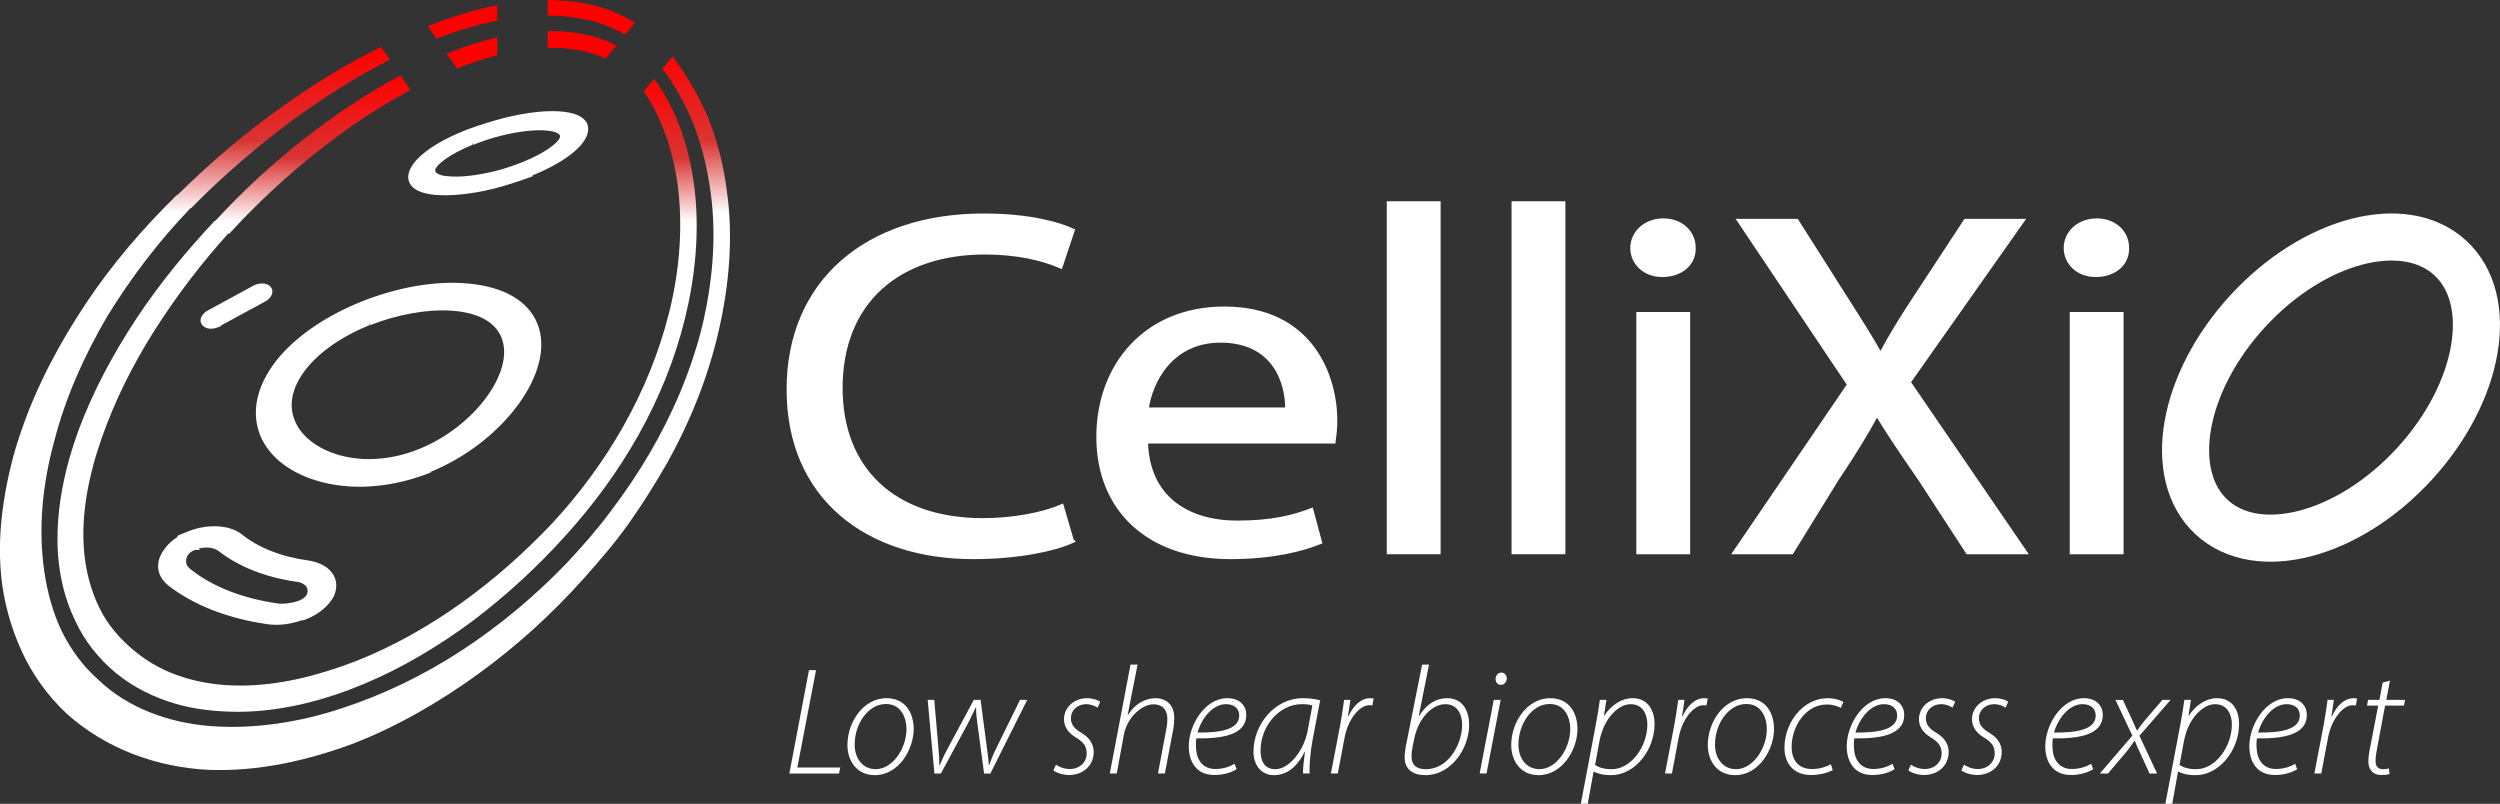 <svg xmlns="http://www.w3.org/2000/svg" xmlns:xlink="http://www.w3.org/1999/xlink" id="Calque_2" data-name="Calque 2" width="906.82" height="291.57" viewBox="0 0 906.82 291.57"><rect x="0" y="0" width="906.82" height="291.57" fill="#333333" stroke="none"/><defs><style>      .cls-1, .cls-2, .cls-3 {        fill: #fff;      }      .cls-4 {        fill: red;      }      .cls-2 {        stroke-width: 1.58px;      }      .cls-2, .cls-3, .cls-5 {        stroke: #fff;        stroke-miterlimit: 10;      }      .cls-3 {        stroke-width: 1.9px;      }      .cls-6 {        fill: url(#Dégradé_sans_nom_10-2);      }      .cls-5 {        fill: none;        stroke-width: 17.08px;      }      .cls-7 {        fill: url(#Dégradé_sans_nom_10);      }    </style><linearGradient id="D&#xE9;grad&#xE9;_sans_nom_10" data-name="D&#xE9;grad&#xE9; sans nom 10" x1="136.78" y1="258.19" x2="136.78" y2="27.33" gradientUnits="userSpaceOnUse"><stop offset="0" stop-color="#62c1d5"></stop><stop offset="0" stop-color="#004a94"></stop><stop offset="0" stop-color="#4177ae"></stop><stop offset="0" stop-color="#05529b"></stop><stop offset="0" stop-color="#014b95"></stop><stop offset="0" stop-color="#2684c5"></stop><stop offset="0" stop-color="#fff"></stop><stop offset=".66" stop-color="#fff"></stop><stop offset=".77" stop-color="#fff"></stop><stop offset=".87" stop-color="#d93432"></stop><stop offset="1" stop-color="red"></stop></linearGradient><linearGradient id="D&#xE9;grad&#xE9;_sans_nom_10-2" data-name="D&#xE9;grad&#xE9; sans nom 10" x1="132.42" y1="279.3" x2="132.42" y2="17" xlink:href="#D&#xE9;grad&#xE9;_sans_nom_10"></linearGradient></defs><g id="Calque_1-2" data-name="Calque 1"><g><path class="cls-1" d="M293.44,243.08h2.56l-6.79,35.32h15.57l-.44,2.17h-18.02l7.12-37.49Z"></path><path class="cls-1" d="M331.42,264.43c0,7.29-5.34,16.74-14.13,16.74-6.62,0-9.9-5.34-9.9-10.9,0-8.57,5.95-17.02,14.13-17.02,7.23,0,9.9,5.78,9.9,11.18ZM310.01,270.05c0,5.12,2.95,8.95,7.62,8.95,6.06,0,11.18-7.4,11.18-14.63,0-3.56-1.67-9.01-7.45-9.01-6.56,0-11.35,7.34-11.35,14.68Z"></path><path class="cls-1" d="M338.88,253.86l1.5,17.3c.33,3.5.33,4.73.33,6.4h.17c.45-1.06,1.28-3.12,2.73-5.79l9.62-17.91h2.45l2.34,17.69c.39,2.84.61,4.89.67,6.01h.11c.61-1.67,1.22-3.39,2.28-5.56l8.9-18.13h2.61l-13.35,26.7h-2.28l-2.39-17.8c-.33-2.28-.56-4.39-.5-6.23h-.11c-.95,1.84-1.78,3.89-3.06,6.23l-9.62,17.8h-2.34l-2.45-26.7h2.39Z"></path><path class="cls-1" d="M383.04,277.39c1.11.78,3,1.56,5.01,1.56,3.62,0,6.12-2.56,6.12-5.56,0-2.56-.95-4.12-3.95-5.9-3.06-1.83-4.28-4.23-4.28-6.62,0-4.12,3.5-7.62,8.4-7.62,1.95,0,3.89.67,4.73,1.28l-.95,2.17c-.78-.56-2.34-1.28-4.12-1.28-3.23,0-5.56,2.28-5.56,5.06,0,2.5,1.39,3.89,3.89,5.39,3.06,1.84,4.39,4.28,4.39,6.84,0,5.28-4.17,8.4-8.9,8.4-2.56,0-4.73-.89-5.73-1.67l.95-2.06Z"></path><path class="cls-1" d="M402.56,280.56l7.51-39.49h2.56l-3.61,18.3h.11c2.39-3.78,5.84-6.12,10.23-6.12,2.34,0,6.56,1.33,6.56,7.12,0,1.5-.11,3.06-.39,4.34l-3,15.85h-2.5l3-15.96c.22-.89.39-2.22.39-3.89,0-2.89-1.45-5.23-5.06-5.23-4.06,0-9.51,4.62-10.68,10.96l-2.61,14.13h-2.5Z"></path><path class="cls-1" d="M448.55,279c-1.33.89-4.12,2.11-8.06,2.11-6.79,0-9.29-5.12-9.29-10.4,0-7.95,6.01-17.46,13.96-17.46,4.84,0,6.9,3,6.9,6.12,0,7.17-8.68,8.62-18.08,8.45-.33,1.45-.28,4.73.39,6.56,1.06,3.06,3.39,4.56,6.45,4.56,3.34,0,5.67-1.11,7.01-1.89l.72,1.95ZM444.72,255.42c-4.84,0-8.84,5.06-10.35,10.29,7.9.11,15.13-.95,15.13-6.17,0-2.73-2.06-4.12-4.78-4.12Z"></path><path class="cls-1" d="M472.64,280.56c-.06-1.67.28-4.62.72-7.9h-.11c-3.11,6.23-7.01,8.51-11.18,8.51-4.67,0-7.4-3.78-7.4-8.51,0-9.51,7.34-19.41,18.02-19.41,2.17,0,4.56.33,6.17.78l-2.67,13.91c-1,5.39-1.28,9.9-1.17,12.62h-2.39ZM476.03,255.92c-.67-.28-1.78-.5-3.84-.5-8.06,0-14.91,7.79-14.96,16.8,0,3.23,1,6.79,5.4,6.79,4.78,0,10.23-6.4,11.68-13.85l1.72-9.23Z"></path><path class="cls-1" d="M482.76,280.56l3.45-18.02c.56-3.17,1-6.12,1.33-8.68h2.28c-.28,1.89-.5,3.78-.89,6.01h.17c1.67-3.73,4.45-6.62,7.95-6.62.39,0,.95.06,1.22.11l-.5,2.56c-.28-.11-.67-.11-1.22-.11-3.34,0-7.62,5.01-8.84,11.79l-2.45,12.96h-2.5Z"></path><path class="cls-1" d="M518.35,241.07l-3.73,18.63.11.06c2.61-4.39,6.34-6.51,10.12-6.51,6.01,0,8.06,5.01,8.06,9.73,0,7.9-6.06,18.19-15.96,18.19-3.67,0-7.45-1.5-7.45-6.51,0-1.11.22-2.61.39-3.73l5.95-29.87h2.5ZM512.4,270.83c-.22.95-.39,2.06-.39,3.62,0,2.95,1.67,4.56,5.17,4.56,8.4,0,13.18-9.34,13.18-16.07,0-3.78-1.67-7.51-6.12-7.51-4.67,0-9.57,4.89-11.18,12.12l-.67,3.28Z"></path><path class="cls-1" d="M536.71,280.56l5.12-26.7h2.5l-5.12,26.7h-2.5ZM542.49,246.19c.06-1.22.89-2.22,2.06-2.22,1.28,0,2,1,2,2.22-.11,1.17-.83,2.22-2.17,2.22-1.22,0-1.95-1.06-1.89-2.22Z"></path><path class="cls-1" d="M572.19,264.43c0,7.29-5.34,16.74-14.13,16.74-6.62,0-9.9-5.34-9.9-10.9,0-8.57,5.95-17.02,14.13-17.02,7.23,0,9.9,5.78,9.9,11.18ZM550.78,270.05c0,5.12,2.95,8.95,7.62,8.95,6.06,0,11.18-7.4,11.18-14.63,0-3.56-1.67-9.01-7.45-9.01-6.56,0-11.35,7.34-11.35,14.68Z"></path><path class="cls-1" d="M573.41,291.57l5.45-28.81c.61-3.23,1.11-6.23,1.45-8.9h2.39l-.89,5.73h.11c2.56-3.89,6.34-6.34,10.23-6.34,5.84,0,8.01,4.78,8.01,9.34,0,9.46-7.12,18.58-15.74,18.58-3.28,0-5.17-.67-6.28-1.28h-.11l-2.11,11.68h-2.5ZM578.59,277.45c1.39,1,3.45,1.56,6.06,1.56,6.95,0,12.9-8.18,12.9-16.24,0-3.23-1.39-7.34-6.12-7.34-4.06,0-9.62,4.62-11.29,13.52l-1.56,8.51Z"></path><path class="cls-1" d="M603.95,280.56l3.45-18.02c.56-3.17,1-6.12,1.33-8.68h2.28c-.28,1.89-.5,3.78-.89,6.01h.17c1.67-3.73,4.45-6.62,7.95-6.62.39,0,.95.06,1.22.11l-.5,2.56c-.28-.11-.67-.11-1.22-.11-3.34,0-7.62,5.01-8.84,11.79l-2.45,12.96h-2.5Z"></path><path class="cls-1" d="M643.49,264.43c0,7.29-5.34,16.74-14.13,16.74-6.62,0-9.9-5.34-9.9-10.9,0-8.57,5.95-17.02,14.13-17.02,7.23,0,9.9,5.78,9.9,11.18ZM622.08,270.05c0,5.12,2.95,8.95,7.62,8.95,6.06,0,11.18-7.4,11.18-14.63,0-3.56-1.67-9.01-7.45-9.01-6.56,0-11.35,7.34-11.35,14.68Z"></path><path class="cls-1" d="M664.79,279.34c-1.11.61-3.95,1.78-7.84,1.78-7.06,0-9.68-5.01-9.68-9.9,0-8.9,6.51-17.96,15.74-17.96,2.61,0,5.06.89,5.62,1.39l-.89,2.11c-1.17-.56-2.84-1.22-5.12-1.22-7.79,0-12.74,8.18-12.74,15.29,0,4.73,2.22,8.12,7.51,8.12,3,0,5.34-1,6.73-1.72l.67,2.11Z"></path><path class="cls-1" d="M687.21,279c-1.33.89-4.12,2.11-8.06,2.11-6.79,0-9.29-5.12-9.29-10.4,0-7.95,6.01-17.46,13.96-17.46,4.84,0,6.9,3,6.9,6.12,0,7.17-8.68,8.62-18.08,8.45-.33,1.45-.28,4.73.39,6.56,1.06,3.06,3.39,4.56,6.45,4.56,3.34,0,5.67-1.11,7.01-1.89l.72,1.95ZM683.37,255.42c-4.84,0-8.84,5.06-10.35,10.29,7.9.11,15.13-.95,15.13-6.17,0-2.73-2.06-4.12-4.78-4.12Z"></path><path class="cls-1" d="M693.16,277.39c1.11.78,3,1.56,5.01,1.56,3.62,0,6.12-2.56,6.12-5.56,0-2.56-.95-4.12-3.95-5.9-3.06-1.83-4.28-4.23-4.28-6.62,0-4.12,3.5-7.62,8.4-7.62,1.95,0,3.89.67,4.73,1.28l-.95,2.17c-.78-.56-2.34-1.28-4.12-1.28-3.23,0-5.56,2.28-5.56,5.06,0,2.5,1.39,3.89,3.89,5.39,3.06,1.84,4.39,4.28,4.39,6.84,0,5.28-4.17,8.4-8.9,8.4-2.56,0-4.73-.89-5.73-1.67l.95-2.06Z"></path><path class="cls-1" d="M712.4,277.39c1.11.78,3,1.56,5.01,1.56,3.62,0,6.12-2.56,6.12-5.56,0-2.56-.95-4.12-3.95-5.9-3.06-1.83-4.28-4.23-4.28-6.62,0-4.12,3.5-7.62,8.4-7.62,1.95,0,3.89.67,4.73,1.28l-.95,2.17c-.78-.56-2.34-1.28-4.12-1.28-3.23,0-5.56,2.28-5.56,5.06,0,2.5,1.39,3.89,3.89,5.39,3.06,1.84,4.39,4.28,4.39,6.84,0,5.28-4.17,8.4-8.9,8.4-2.56,0-4.73-.89-5.73-1.67l.95-2.06Z"></path><path class="cls-1" d="M759.23,279c-1.33.89-4.12,2.11-8.06,2.11-6.79,0-9.29-5.12-9.29-10.4,0-7.95,6.01-17.46,13.96-17.46,4.84,0,6.9,3,6.9,6.12,0,7.17-8.68,8.62-18.08,8.45-.33,1.45-.28,4.73.39,6.56,1.06,3.06,3.39,4.56,6.45,4.56,3.34,0,5.67-1.11,7.01-1.89l.72,1.95ZM755.39,255.42c-4.84,0-8.84,5.06-10.35,10.29,7.9.11,15.13-.95,15.13-6.17,0-2.73-2.06-4.12-4.78-4.12Z"></path><path class="cls-1" d="M770.02,253.86l3.23,6.95c.67,1.45,1.22,2.78,1.83,4.12h.17c1.06-1.5,1.56-2.22,2.95-3.89l6.17-7.17h2.95l-11.29,13.02,6.4,13.68h-2.73l-3.28-7.17c-1-2-1.33-2.84-2.06-4.67h-.17c-.83,1.28-1.67,2.45-2.78,3.84l-6.79,8.01h-2.95l11.79-13.74-6.12-12.96h2.67Z"></path><path class="cls-1" d="M785.43,291.57l5.45-28.81c.61-3.23,1.11-6.23,1.45-8.9h2.39l-.89,5.73h.11c2.56-3.89,6.34-6.34,10.23-6.34,5.84,0,8.01,4.78,8.01,9.34,0,9.46-7.12,18.58-15.74,18.58-3.28,0-5.17-.67-6.29-1.28h-.11l-2.11,11.68h-2.5ZM790.6,277.45c1.39,1,3.45,1.56,6.06,1.56,6.95,0,12.9-8.18,12.9-16.24,0-3.23-1.39-7.34-6.12-7.34-4.06,0-9.62,4.62-11.29,13.52l-1.56,8.51Z"></path><path class="cls-1" d="M833.26,279c-1.33.89-4.12,2.11-8.07,2.11-6.79,0-9.29-5.12-9.29-10.4,0-7.95,6.01-17.46,13.96-17.46,4.84,0,6.9,3,6.9,6.12,0,7.17-8.68,8.62-18.08,8.45-.33,1.45-.28,4.73.39,6.56,1.06,3.06,3.39,4.56,6.45,4.56,3.34,0,5.67-1.11,7.01-1.89l.72,1.95ZM829.42,255.42c-4.84,0-8.84,5.06-10.34,10.29,7.9.11,15.13-.95,15.13-6.17,0-2.73-2.06-4.12-4.78-4.12Z"></path><path class="cls-1" d="M839.49,280.56l3.45-18.02c.56-3.17,1-6.12,1.33-8.68h2.28c-.28,1.89-.5,3.78-.89,6.01h.17c1.67-3.73,4.45-6.62,7.95-6.62.39,0,.95.06,1.22.11l-.5,2.56c-.28-.11-.67-.11-1.22-.11-3.34,0-7.62,5.01-8.84,11.79l-2.45,12.96h-2.5Z"></path><path class="cls-1" d="M866.91,246.86l-1.33,7.01h6.79l-.39,2.06h-6.84l-2.89,15.46c-.33,1.78-.56,3.11-.56,4.78,0,1.78.89,2.84,2.67,2.84.89,0,1.61-.11,2.17-.28l.22,2c-.72.28-1.78.39-2.89.39-3.56,0-4.78-2.45-4.78-4.78,0-1.61.22-3.23.61-5.06l2.95-15.35h-4.06l.39-2.06h4.12l1.17-6.28,2.67-.72Z"></path></g><ellipse class="cls-5" cx="845.52" cy="140.6" rx="63.9" ry="41.01" transform="translate(169.62 667.69) rotate(-47.39)"></ellipse><path class="cls-3" d="M388.61,196.18c-6.41,2.84-19.23,5.68-35.65,5.68-38.05,0-66.69-21.32-66.69-60.58s28.64-62.89,70.5-62.89c16.82,0,27.44,3.2,32.04,5.33l-4.21,12.61c-6.61-2.84-16.02-4.97-27.24-4.97-31.64,0-52.67,17.94-52.67,49.39,0,29.31,19.02,48.14,51.87,48.14,10.61,0,21.43-1.96,28.44-4.98l3.6,12.26Z"></path><path class="cls-3" d="M415.45,159.94c.4,21.14,15.62,29.84,33.24,29.84,12.62,0,20.23-1.95,26.84-4.44l3.01,11.19c-6.21,2.49-16.82,5.33-32.25,5.33-29.84,0-47.67-17.41-47.67-43.35s17.22-46.37,45.46-46.37c31.64,0,40.06,24.7,40.06,40.5,0,3.2-.4,5.68-.6,7.29h-68.09ZM467.12,148.74c.2-9.95-4.61-25.4-24.43-25.4-17.82,0-25.63,14.57-27.04,25.4h51.47Z"></path><path class="cls-3" d="M503.97,73.95h17.63v126.13h-17.63v-126.13Z"></path><path class="cls-3" d="M549.23,73.95h17.63v126.13h-17.63v-126.13Z"></path><path class="cls-3" d="M614.12,89.94c.2,5.33-4.21,9.6-11.21,9.6-6.21,0-10.61-4.27-10.61-9.6s4.61-9.77,11.02-9.77,10.81,4.26,10.81,9.77ZM594.49,200.09v-85.98h17.63v85.98h-17.63Z"></path><path class="cls-3" d="M713.85,200.09l-17.22-26.47c-7.01-10.13-11.42-16.7-15.62-23.63h-.4c-3.81,6.93-7.61,13.33-14.62,23.81l-16.22,26.29h-20.03l41.26-60.58-39.65-59.16h20.23l17.82,28.07c5.01,7.82,8.81,13.86,12.42,20.25h.6c3.81-7.11,7.21-12.62,12.22-20.25l18.43-28.07h20.03l-41.06,58.27,42.06,61.47h-20.23Z"></path><path class="cls-3" d="M771.33,89.94c.2,5.33-4.21,9.6-11.21,9.6-6.21,0-10.61-4.27-10.61-9.6s4.61-9.77,11.02-9.77,10.81,4.26,10.81,9.77ZM751.7,200.09v-85.98h17.63v85.98h-17.63Z"></path><g><path class="cls-2" d="M155.48,170.61c26.48-10.64,45.48-36.43,38.69-52.95-3.17-7.92-11.77-12.9-24.44-14.03-11.54-1.13-25.57,1.36-38.47,6.56-12.9,5.2-23.76,12.67-30.55,21.27-6.79,8.83-8.83,17.88-5.66,26.02,3.17,7.92,11.31,14.03,22.4,16.75,11.77,2.94,25.34,1.58,38.02-3.39h0v-.23ZM133.98,117.21c19.46-7.69,43.45-8.15,48.65,4.98,5.2,12.67-9.96,33.26-30.32,41.41-21.27,8.6-41.41,1.13-46.16-10.86-4.98-12.22,6.79-27.15,27.61-35.53h.23Z"></path><path class="cls-2" d="M110.45,224.02c4.75-1.81,8.37-4.98,9.96-8.15,2.49-5.66-1.13-10.64-8.6-11.77-9.96-1.36-18.56-4.75-24.67-9.73-4.07-3.17-11.77-3.62-18.56-.91-6.79,2.72-1.58.68-2.26,1.13-3.62,1.81-6.11,4.53-7.47,7.47-1.58,3.62-.45,7.24,2.72,9.73,9.05,7.01,21.27,11.77,35.3,13.8,4.3.68,9.05,0,13.58-1.81h0v.23ZM70.62,198.67c3.17-1.36,7.01-1.13,9.28.68,7.01,5.43,16.52,9.28,27.61,10.86,3.85.45,5.66,2.94,4.53,5.66-.45,1.13-1.81,2.26-3.85,2.94-2.04.68-4.98,1.13-7.24.91-12.9-1.81-24.21-6.11-32.36-12.67-1.81-1.36-2.26-3.17-1.58-5.2.23-.68.91-1.81,2.49-2.72.45,0,.68-.45,1.13-.45h0Z"></path><path class="cls-2" d="M191.68,63.35c12.22-4.75,20.14-10.86,20.82-15.84,1.13-6.79-12.22-8.37-29.87-3.85-4.3,1.13-8.6,2.49-12.9,4.07-12.22,4.75-20.14,10.86-20.82,15.84-.45,3.39,2.49,5.66,8.83,6.34,5.66.45,13.12-.23,21.27-2.26,4.3-1.13,8.6-2.49,12.9-4.07l-.23-.23ZM171.32,51.81c3.39-1.36,6.79-2.49,10.41-3.39,13.8-3.39,22.85-2.04,22.18,1.36-.45,2.49-6.11,6.56-14.03,9.73-3.39,1.36-6.79,2.49-10.41,3.39-6.56,1.58-12.67,2.26-16.97,1.81-2.04,0-5.66-.91-5.43-3.17.45-2.49,6.11-6.56,14.03-9.73h.23Z"></path><path class="cls-2" d="M78.99,117.89c.23,0,.45,0,.68-.45l15.84-8.6c2.26-1.13,3.17-3.17,2.04-4.3-.91-1.13-3.62-1.36-5.66,0l-15.84,8.6c-2.26,1.13-3.17,3.17-2.04,4.3.91,1.13,2.94,1.36,4.98.45h0Z"></path></g><g><path class="cls-4" d="M180.37,20.05v-6.47c-6.27,1.44-12.37,3.46-18.32,5.87l3.69,5.39c4.8-1.9,9.69-3.53,14.63-4.79Z"></path><path class="cls-4" d="M214.99,19.45c1.6.5,3.15,1.1,4.65,1.81l3.9-4.75c-2.3-1.22-4.71-2.21-7.19-2.94-5.84-1.72-11.81-2.39-17.71-2.32v6.12c5.65-.13,11.21.48,16.35,2.08Z"></path><path class="cls-7" d="M237.27,28.57l-3.77,4.59c3.42,4.92,6.06,10.57,8.19,16.39,2.26,6.79,3.85,13.8,4.53,21.04,1.36,14.26,0,28.96-3.62,43.22-7.24,28.51-22.4,54.53-42.32,76.03-20.14,21.27-44.35,39.37-71.28,50.01-13.58,5.2-27.61,8.83-41.86,8.83s-28.06-3.85-38.47-12.67c-5.2-4.3-9.73-9.5-12.67-15.61-2.94-6.11-4.75-12.67-5.43-19.69-1.36-13.8,1.58-28.29,6.34-41.86s11.31-26.7,19.23-39.15c7.92-12.45,16.75-23.99,26.7-35.07l.23.23c9.96-10.86,20.82-21.04,32.36-30.1,10.68-8.42,21.75-15.9,33.52-22.12l-3.63-5.3c-11.97,6.36-23.24,13.93-33.96,22.22-11.99,9.28-23.08,19.46-33.26,30.55h-.23c-10.18,10.86-19.91,22.63-28.29,35.3-8.37,12.67-15.61,26.02-21.04,40.51-5.2,14.26-8.6,29.87-7.47,45.71.68,7.92,2.49,15.84,6.11,23.31,3.39,7.47,8.6,14.03,14.93,19.23,6.34,5.2,13.8,8.83,21.5,11.09,7.69,2.26,15.61,2.94,23.53,2.94,15.84-.23,31-4.3,45.03-10.18,14.03-5.88,27.15-13.8,39.37-22.85,12.22-9.28,23.31-19.46,33.49-30.77,20.37-22.4,36.21-49.33,43.45-78.97,3.62-14.71,5.2-30.32,3.62-45.48-1.52-14.5-5.94-29.2-14.83-41.34Z"></path></g><g><path class="cls-4" d="M180.37,1.87c-8.62,1.69-17.03,4.38-25.16,7.59l3.13,4.58c7.18-2.8,14.56-5.09,22.02-6.57V1.87Z"></path><path class="cls-4" d="M198.64,5.66c7.94.06,15.86,1.2,22.92,4.29,1.8.76,3.54,1.65,5.2,2.64l3.59-4.37c-2.17-1.34-4.43-2.51-6.75-3.48-7.89-3.51-16.41-4.67-24.95-4.75v5.66Z"></path><path class="cls-6" d="M257.31,43.67c-3.39-7.92-7.69-15.61-12.9-22.63-.15-.2-.31-.4-.46-.6l-3.66,4.46c4.68,6.28,8.69,13.43,11.59,21.03,2.94,7.69,4.75,15.61,5.88,23.76,2.26,16.29.68,33.04-3.17,49.1-4.07,16.07-10.64,31.45-19.01,45.71-4.07,7.01-8.83,14.03-13.8,20.59-4.98,6.79-10.41,12.9-16.07,19.01-11.54,11.99-24.21,22.63-38.02,31.68-13.8,9.05-28.74,16.29-44.13,21.27-15.16,4.98-31.45,7.47-46.84,6.34-15.39-1.13-30.32-6.56-40.96-16.75-5.66-4.98-9.96-10.86-13.35-17.65-3.17-6.56-5.2-14.03-6.34-21.72-2.26-15.39-.68-31.68,3.62-47.29,4.07-15.84,10.86-31,19.23-45.26,8.6-14.03,18.78-27.38,30.32-39.37v.23c11.77-11.99,24.44-22.85,38.02-32.81,10.73-7.82,22.2-15.04,34.16-21.1l-3.19-4.67c-12.02,5.94-23.52,12.93-34.59,20.79-14.03,9.73-26.93,20.82-39.15,32.81h-.23c-12.22,11.99-23.53,25.12-33.04,39.37s-17.88,29.87-23.53,46.39c-2.94,8.37-4.98,16.97-6.34,25.8-1.36,8.83-1.81,17.88-.91,26.93s3.39,18.1,7.24,26.7c3.85,8.6,9.5,16.52,16.52,23.08,7.01,6.34,15.39,11.31,24.21,14.71,8.83,3.39,18.1,5.2,27.15,5.66,18.33.68,35.98-3.39,52.5-9.5,16.29-6.34,31.45-15.16,45.48-25.34,14.03-10.18,26.7-21.72,38.24-34.62,5.66-6.34,11.31-12.9,16.29-19.91,4.98-7.01,9.5-14.26,13.8-21.72,8.37-14.93,14.93-31.23,18.78-47.97,3.85-16.75,5.43-34.17,2.94-51.37-1.13-8.6-3.17-16.97-6.34-25.12Z"></path></g></g></svg>